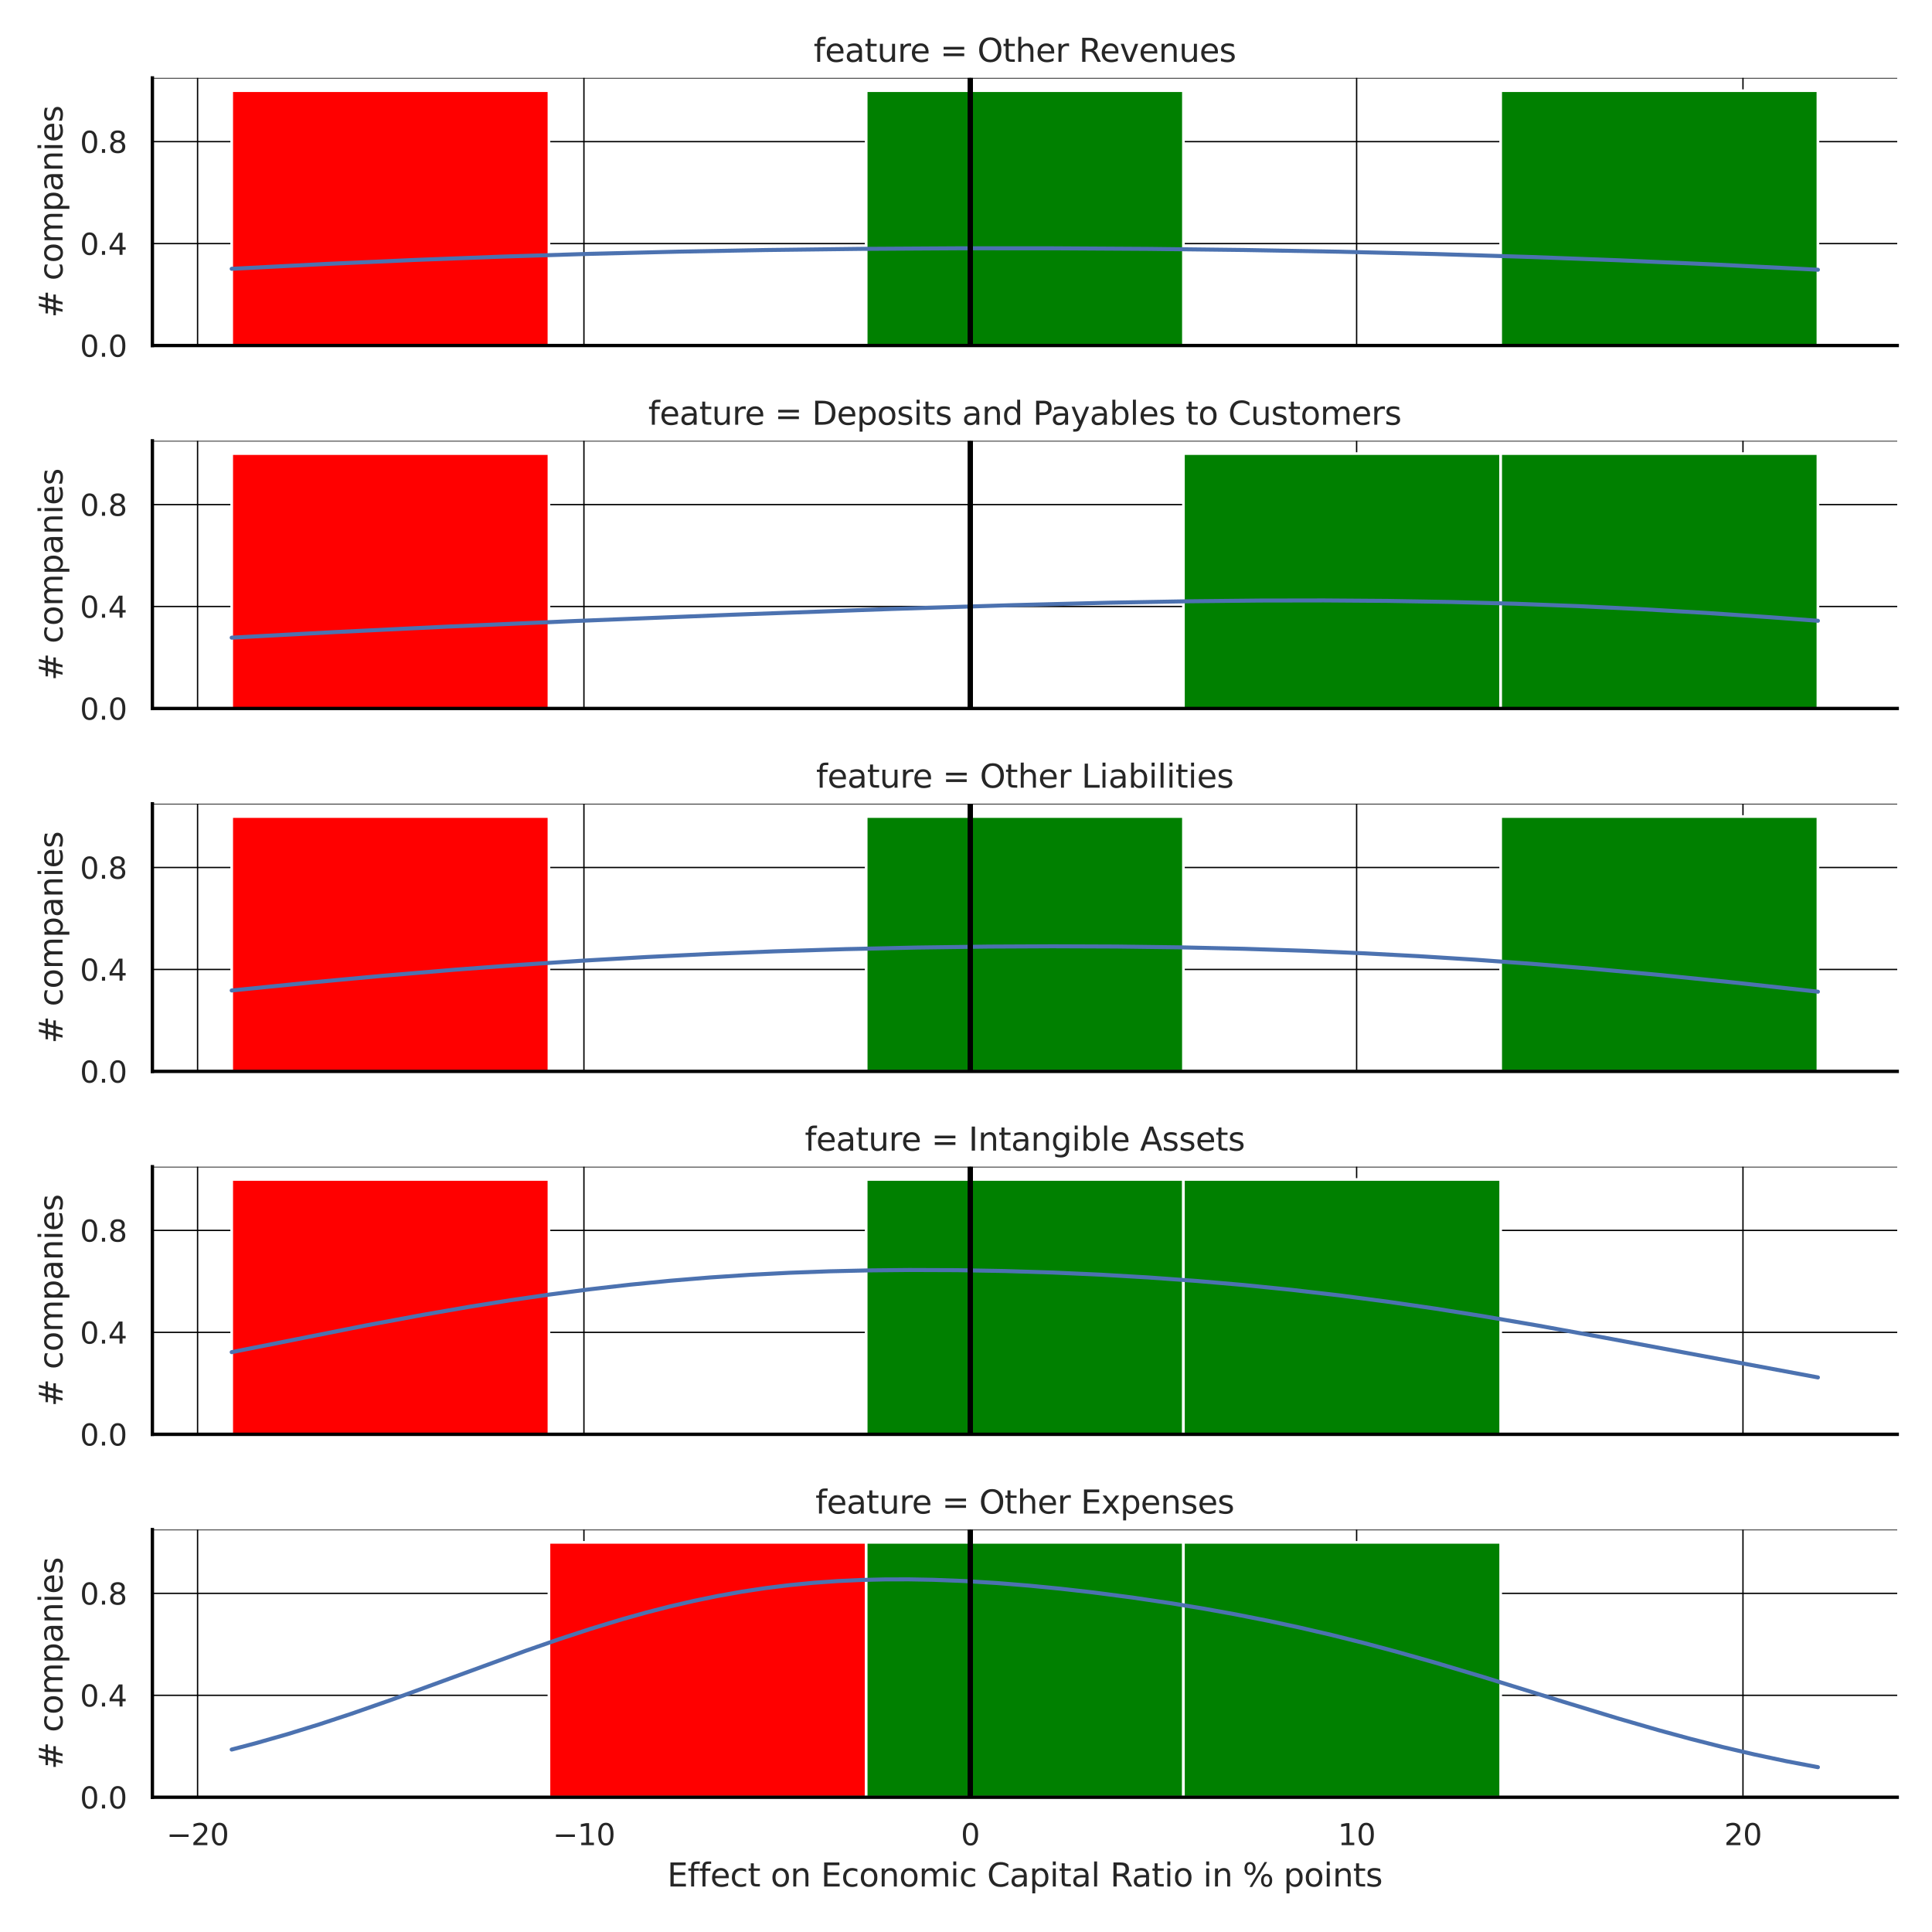 <?xml version="1.0" encoding="utf-8" standalone="no"?>
<!DOCTYPE svg PUBLIC "-//W3C//DTD SVG 1.1//EN"
  "http://www.w3.org/Graphics/SVG/1.1/DTD/svg11.dtd">
<svg xmlns:xlink="http://www.w3.org/1999/xlink" width="720pt" height="720pt" viewBox="0 0 720 720" xmlns="http://www.w3.org/2000/svg" version="1.1">
 <defs>
  <style type="text/css">*{stroke-linejoin: round; stroke-linecap: butt}</style>
 </defs>
 <g id="figure_1">
  <g id="patch_1">
   <path d="M 0 720 
L 720 720 
L 720 0 
L 0 0 
z
" style="fill: #ffffff"/>
  </g>
  <g id="axes_1">
   <g id="patch_2">
    <path d="M 56.79 128.772 
L 707.04 128.772 
L 707.04 29.04 
L 56.79 29.04 
z
" style="fill: #ffffff"/>
   </g>
   <g id="matplotlib.axis_1">
    <g id="xtick_1">
     <g id="line2d_1">
      <path d="M 73.632 128.772 
L 73.632 29.04 
" clip-path="url(#p0d1fb63277)" style="fill: none; stroke: #000000; stroke-width: 0.5; stroke-linecap: round"/>
     </g>
    </g>
    <g id="xtick_2">
     <g id="line2d_2">
      <path d="M 217.612 128.772 
L 217.612 29.04 
" clip-path="url(#p0d1fb63277)" style="fill: none; stroke: #000000; stroke-width: 0.5; stroke-linecap: round"/>
     </g>
    </g>
    <g id="xtick_3">
     <g id="line2d_3">
      <path d="M 361.593 128.772 
L 361.593 29.04 
" clip-path="url(#p0d1fb63277)" style="fill: none; stroke: #000000; stroke-width: 0.5; stroke-linecap: round"/>
     </g>
    </g>
    <g id="xtick_4">
     <g id="line2d_4">
      <path d="M 505.574 128.772 
L 505.574 29.04 
" clip-path="url(#p0d1fb63277)" style="fill: none; stroke: #000000; stroke-width: 0.5; stroke-linecap: round"/>
     </g>
    </g>
    <g id="xtick_5">
     <g id="line2d_5">
      <path d="M 649.555 128.772 
L 649.555 29.04 
" clip-path="url(#p0d1fb63277)" style="fill: none; stroke: #000000; stroke-width: 0.5; stroke-linecap: round"/>
     </g>
    </g>
   </g>
   <g id="matplotlib.axis_2">
    <g id="ytick_1">
     <g id="line2d_6">
      <path d="M 56.79 128.772 
L 707.04 128.772 
" clip-path="url(#p0d1fb63277)" style="fill: none; stroke: #000000; stroke-width: 0.5; stroke-linecap: round"/>
     </g>
     <g id="text_1">
      <!-- 0.0 -->
      <g style="fill: #262626" transform="translate(29.797 132.951) scale(0.11 -0.11)">
       <defs>
        <path id="DejaVuSans-30" d="M 2034 4250 
Q 1547 4250 1301 3770 
Q 1056 3291 1056 2328 
Q 1056 1369 1301 889 
Q 1547 409 2034 409 
Q 2525 409 2770 889 
Q 3016 1369 3016 2328 
Q 3016 3291 2770 3770 
Q 2525 4250 2034 4250 
z
M 2034 4750 
Q 2819 4750 3233 4129 
Q 3647 3509 3647 2328 
Q 3647 1150 3233 529 
Q 2819 -91 2034 -91 
Q 1250 -91 836 529 
Q 422 1150 422 2328 
Q 422 3509 836 4129 
Q 1250 4750 2034 4750 
z
" transform="scale(0.016)"/>
        <path id="DejaVuSans-2e" d="M 684 794 
L 1344 794 
L 1344 0 
L 684 0 
L 684 794 
z
" transform="scale(0.016)"/>
       </defs>
       <use xlink:href="#DejaVuSans-30"/>
       <use xlink:href="#DejaVuSans-2e" transform="translate(63.623 0)"/>
       <use xlink:href="#DejaVuSans-30" transform="translate(95.41 0)"/>
      </g>
     </g>
    </g>
    <g id="ytick_2">
     <g id="line2d_7">
      <path d="M 56.79 90.779 
L 707.04 90.779 
" clip-path="url(#p0d1fb63277)" style="fill: none; stroke: #000000; stroke-width: 0.5; stroke-linecap: round"/>
     </g>
     <g id="text_2">
      <!-- 0.4 -->
      <g style="fill: #262626" transform="translate(29.797 94.958) scale(0.11 -0.11)">
       <defs>
        <path id="DejaVuSans-34" d="M 2419 4116 
L 825 1625 
L 2419 1625 
L 2419 4116 
z
M 2253 4666 
L 3047 4666 
L 3047 1625 
L 3713 1625 
L 3713 1100 
L 3047 1100 
L 3047 0 
L 2419 0 
L 2419 1100 
L 313 1100 
L 313 1709 
L 2253 4666 
z
" transform="scale(0.016)"/>
       </defs>
       <use xlink:href="#DejaVuSans-30"/>
       <use xlink:href="#DejaVuSans-2e" transform="translate(63.623 0)"/>
       <use xlink:href="#DejaVuSans-34" transform="translate(95.41 0)"/>
      </g>
     </g>
    </g>
    <g id="ytick_3">
     <g id="line2d_8">
      <path d="M 56.79 52.786 
L 707.04 52.786 
" clip-path="url(#p0d1fb63277)" style="fill: none; stroke: #000000; stroke-width: 0.5; stroke-linecap: round"/>
     </g>
     <g id="text_3">
      <!-- 0.8 -->
      <g style="fill: #262626" transform="translate(29.797 56.965) scale(0.11 -0.11)">
       <defs>
        <path id="DejaVuSans-38" d="M 2034 2216 
Q 1584 2216 1326 1975 
Q 1069 1734 1069 1313 
Q 1069 891 1326 650 
Q 1584 409 2034 409 
Q 2484 409 2743 651 
Q 3003 894 3003 1313 
Q 3003 1734 2745 1975 
Q 2488 2216 2034 2216 
z
M 1403 2484 
Q 997 2584 770 2862 
Q 544 3141 544 3541 
Q 544 4100 942 4425 
Q 1341 4750 2034 4750 
Q 2731 4750 3128 4425 
Q 3525 4100 3525 3541 
Q 3525 3141 3298 2862 
Q 3072 2584 2669 2484 
Q 3125 2378 3379 2068 
Q 3634 1759 3634 1313 
Q 3634 634 3220 271 
Q 2806 -91 2034 -91 
Q 1263 -91 848 271 
Q 434 634 434 1313 
Q 434 1759 690 2068 
Q 947 2378 1403 2484 
z
M 1172 3481 
Q 1172 3119 1398 2916 
Q 1625 2713 2034 2713 
Q 2441 2713 2670 2916 
Q 2900 3119 2900 3481 
Q 2900 3844 2670 4047 
Q 2441 4250 2034 4250 
Q 1625 4250 1398 4047 
Q 1172 3844 1172 3481 
z
" transform="scale(0.016)"/>
       </defs>
       <use xlink:href="#DejaVuSans-30"/>
       <use xlink:href="#DejaVuSans-2e" transform="translate(63.623 0)"/>
       <use xlink:href="#DejaVuSans-38" transform="translate(95.41 0)"/>
      </g>
     </g>
    </g>
    <g id="ytick_4">
     <g id="line2d_9">
      <path d="M 56.79 29.04 
L 707.04 29.04 
" clip-path="url(#p0d1fb63277)" style="fill: none; stroke: #000000; stroke-width: 0.5; stroke-linecap: round"/>
     </g>
    </g>
    <g id="text_4">
     <!-- # companies -->
     <g style="fill: #262626" transform="translate(23.301 118.428) rotate(-90) scale(0.12 -0.12)">
      <defs>
       <path id="DejaVuSans-23" d="M 3272 2816 
L 2363 2816 
L 2100 1772 
L 3016 1772 
L 3272 2816 
z
M 2803 4594 
L 2478 3297 
L 3391 3297 
L 3719 4594 
L 4219 4594 
L 3897 3297 
L 4872 3297 
L 4872 2816 
L 3775 2816 
L 3519 1772 
L 4513 1772 
L 4513 1294 
L 3397 1294 
L 3072 0 
L 2572 0 
L 2894 1294 
L 1978 1294 
L 1656 0 
L 1153 0 
L 1478 1294 
L 494 1294 
L 494 1772 
L 1594 1772 
L 1856 2816 
L 850 2816 
L 850 3297 
L 1978 3297 
L 2297 4594 
L 2803 4594 
z
" transform="scale(0.016)"/>
       <path id="DejaVuSans-20" transform="scale(0.016)"/>
       <path id="DejaVuSans-63" d="M 3122 3366 
L 3122 2828 
Q 2878 2963 2633 3030 
Q 2388 3097 2138 3097 
Q 1578 3097 1268 2742 
Q 959 2388 959 1747 
Q 959 1106 1268 751 
Q 1578 397 2138 397 
Q 2388 397 2633 464 
Q 2878 531 3122 666 
L 3122 134 
Q 2881 22 2623 -34 
Q 2366 -91 2075 -91 
Q 1284 -91 818 406 
Q 353 903 353 1747 
Q 353 2603 823 3093 
Q 1294 3584 2113 3584 
Q 2378 3584 2631 3529 
Q 2884 3475 3122 3366 
z
" transform="scale(0.016)"/>
       <path id="DejaVuSans-6f" d="M 1959 3097 
Q 1497 3097 1228 2736 
Q 959 2375 959 1747 
Q 959 1119 1226 758 
Q 1494 397 1959 397 
Q 2419 397 2687 759 
Q 2956 1122 2956 1747 
Q 2956 2369 2687 2733 
Q 2419 3097 1959 3097 
z
M 1959 3584 
Q 2709 3584 3137 3096 
Q 3566 2609 3566 1747 
Q 3566 888 3137 398 
Q 2709 -91 1959 -91 
Q 1206 -91 779 398 
Q 353 888 353 1747 
Q 353 2609 779 3096 
Q 1206 3584 1959 3584 
z
" transform="scale(0.016)"/>
       <path id="DejaVuSans-6d" d="M 3328 2828 
Q 3544 3216 3844 3400 
Q 4144 3584 4550 3584 
Q 5097 3584 5394 3201 
Q 5691 2819 5691 2113 
L 5691 0 
L 5113 0 
L 5113 2094 
Q 5113 2597 4934 2840 
Q 4756 3084 4391 3084 
Q 3944 3084 3684 2787 
Q 3425 2491 3425 1978 
L 3425 0 
L 2847 0 
L 2847 2094 
Q 2847 2600 2669 2842 
Q 2491 3084 2119 3084 
Q 1678 3084 1418 2786 
Q 1159 2488 1159 1978 
L 1159 0 
L 581 0 
L 581 3500 
L 1159 3500 
L 1159 2956 
Q 1356 3278 1631 3431 
Q 1906 3584 2284 3584 
Q 2666 3584 2933 3390 
Q 3200 3197 3328 2828 
z
" transform="scale(0.016)"/>
       <path id="DejaVuSans-70" d="M 1159 525 
L 1159 -1331 
L 581 -1331 
L 581 3500 
L 1159 3500 
L 1159 2969 
Q 1341 3281 1617 3432 
Q 1894 3584 2278 3584 
Q 2916 3584 3314 3078 
Q 3713 2572 3713 1747 
Q 3713 922 3314 415 
Q 2916 -91 2278 -91 
Q 1894 -91 1617 61 
Q 1341 213 1159 525 
z
M 3116 1747 
Q 3116 2381 2855 2742 
Q 2594 3103 2138 3103 
Q 1681 3103 1420 2742 
Q 1159 2381 1159 1747 
Q 1159 1113 1420 752 
Q 1681 391 2138 391 
Q 2594 391 2855 752 
Q 3116 1113 3116 1747 
z
" transform="scale(0.016)"/>
       <path id="DejaVuSans-61" d="M 2194 1759 
Q 1497 1759 1228 1600 
Q 959 1441 959 1056 
Q 959 750 1161 570 
Q 1363 391 1709 391 
Q 2188 391 2477 730 
Q 2766 1069 2766 1631 
L 2766 1759 
L 2194 1759 
z
M 3341 1997 
L 3341 0 
L 2766 0 
L 2766 531 
Q 2569 213 2275 61 
Q 1981 -91 1556 -91 
Q 1019 -91 701 211 
Q 384 513 384 1019 
Q 384 1609 779 1909 
Q 1175 2209 1959 2209 
L 2766 2209 
L 2766 2266 
Q 2766 2663 2505 2880 
Q 2244 3097 1772 3097 
Q 1472 3097 1187 3025 
Q 903 2953 641 2809 
L 641 3341 
Q 956 3463 1253 3523 
Q 1550 3584 1831 3584 
Q 2591 3584 2966 3190 
Q 3341 2797 3341 1997 
z
" transform="scale(0.016)"/>
       <path id="DejaVuSans-6e" d="M 3513 2113 
L 3513 0 
L 2938 0 
L 2938 2094 
Q 2938 2591 2744 2837 
Q 2550 3084 2163 3084 
Q 1697 3084 1428 2787 
Q 1159 2491 1159 1978 
L 1159 0 
L 581 0 
L 581 3500 
L 1159 3500 
L 1159 2956 
Q 1366 3272 1645 3428 
Q 1925 3584 2291 3584 
Q 2894 3584 3203 3211 
Q 3513 2838 3513 2113 
z
" transform="scale(0.016)"/>
       <path id="DejaVuSans-69" d="M 603 3500 
L 1178 3500 
L 1178 0 
L 603 0 
L 603 3500 
z
M 603 4863 
L 1178 4863 
L 1178 4134 
L 603 4134 
L 603 4863 
z
" transform="scale(0.016)"/>
       <path id="DejaVuSans-65" d="M 3597 1894 
L 3597 1613 
L 953 1613 
Q 991 1019 1311 708 
Q 1631 397 2203 397 
Q 2534 397 2845 478 
Q 3156 559 3463 722 
L 3463 178 
Q 3153 47 2828 -22 
Q 2503 -91 2169 -91 
Q 1331 -91 842 396 
Q 353 884 353 1716 
Q 353 2575 817 3079 
Q 1281 3584 2069 3584 
Q 2775 3584 3186 3129 
Q 3597 2675 3597 1894 
z
M 3022 2063 
Q 3016 2534 2758 2815 
Q 2500 3097 2075 3097 
Q 1594 3097 1305 2825 
Q 1016 2553 972 2059 
L 3022 2063 
z
" transform="scale(0.016)"/>
       <path id="DejaVuSans-73" d="M 2834 3397 
L 2834 2853 
Q 2591 2978 2328 3040 
Q 2066 3103 1784 3103 
Q 1356 3103 1142 2972 
Q 928 2841 928 2578 
Q 928 2378 1081 2264 
Q 1234 2150 1697 2047 
L 1894 2003 
Q 2506 1872 2764 1633 
Q 3022 1394 3022 966 
Q 3022 478 2636 193 
Q 2250 -91 1575 -91 
Q 1294 -91 989 -36 
Q 684 19 347 128 
L 347 722 
Q 666 556 975 473 
Q 1284 391 1588 391 
Q 1994 391 2212 530 
Q 2431 669 2431 922 
Q 2431 1156 2273 1281 
Q 2116 1406 1581 1522 
L 1381 1569 
Q 847 1681 609 1914 
Q 372 2147 372 2553 
Q 372 3047 722 3315 
Q 1072 3584 1716 3584 
Q 2034 3584 2315 3537 
Q 2597 3491 2834 3397 
z
" transform="scale(0.016)"/>
      </defs>
      <use xlink:href="#DejaVuSans-23"/>
      <use xlink:href="#DejaVuSans-20" transform="translate(83.789 0)"/>
      <use xlink:href="#DejaVuSans-63" transform="translate(115.576 0)"/>
      <use xlink:href="#DejaVuSans-6f" transform="translate(170.557 0)"/>
      <use xlink:href="#DejaVuSans-6d" transform="translate(231.738 0)"/>
      <use xlink:href="#DejaVuSans-70" transform="translate(329.15 0)"/>
      <use xlink:href="#DejaVuSans-61" transform="translate(392.627 0)"/>
      <use xlink:href="#DejaVuSans-6e" transform="translate(453.906 0)"/>
      <use xlink:href="#DejaVuSans-69" transform="translate(517.285 0)"/>
      <use xlink:href="#DejaVuSans-65" transform="translate(545.068 0)"/>
      <use xlink:href="#DejaVuSans-73" transform="translate(606.592 0)"/>
     </g>
    </g>
   </g>
   <g id="patch_3">
    <path d="M 86.347 128.772 
L 204.574 128.772 
L 204.574 33.789 
L 86.347 33.789 
z
" clip-path="url(#p0d1fb63277)" style="fill: #ff0000; stroke: #ffffff; stroke-linejoin: miter"/>
   </g>
   <g id="patch_4">
    <path d="M 204.574 128.772 
L 322.801 128.772 
L 322.801 128.772 
L 204.574 128.772 
z
" clip-path="url(#p0d1fb63277)" style="fill: #ff0000; stroke: #ffffff; stroke-linejoin: miter"/>
   </g>
   <g id="patch_5">
    <path d="M 322.801 128.772 
L 441.029 128.772 
L 441.029 33.789 
L 322.801 33.789 
z
" clip-path="url(#p0d1fb63277)" style="fill: #008000; stroke: #ffffff; stroke-linejoin: miter"/>
   </g>
   <g id="patch_6">
    <path d="M 441.029 128.772 
L 559.256 128.772 
L 559.256 128.772 
L 441.029 128.772 
z
" clip-path="url(#p0d1fb63277)" style="fill: #008000; stroke: #ffffff; stroke-linejoin: miter"/>
   </g>
   <g id="patch_7">
    <path d="M 559.256 128.772 
L 677.483 128.772 
L 677.483 33.789 
L 559.256 33.789 
z
" clip-path="url(#p0d1fb63277)" style="fill: #008000; stroke: #ffffff; stroke-linejoin: miter"/>
   </g>
   <g id="line2d_10">
    <path d="M 86.347 100.178 
L 121.993 98.34 
L 154.669 96.872 
L 187.345 95.624 
L 220.021 94.595 
L 252.697 93.783 
L 285.373 93.178 
L 321.019 92.744 
L 356.665 92.532 
L 392.312 92.534 
L 427.958 92.745 
L 463.605 93.166 
L 499.251 93.805 
L 534.898 94.67 
L 570.544 95.772 
L 603.22 96.995 
L 638.866 98.563 
L 674.513 100.365 
L 677.483 100.526 
L 677.483 100.526 
" clip-path="url(#p0d1fb63277)" style="fill: none; stroke: #4c72b0; stroke-width: 1.5; stroke-linecap: round"/>
   </g>
   <g id="line2d_11">
    <path d="M 361.593 128.772 
L 361.593 29.04 
" clip-path="url(#p0d1fb63277)" style="fill: none; stroke: #000000; stroke-width: 2; stroke-linecap: round"/>
   </g>
   <g id="patch_8">
    <path d="M 56.79 128.772 
L 56.79 29.04 
" style="fill: none; stroke: #000000; stroke-width: 1.25; stroke-linejoin: miter; stroke-linecap: square"/>
   </g>
   <g id="patch_9">
    <path d="M 56.79 128.772 
L 707.04 128.772 
" style="fill: none; stroke: #000000; stroke-width: 1.25; stroke-linejoin: miter; stroke-linecap: square"/>
   </g>
   <g id="text_5">
    <!-- feature = Other Revenues -->
    <g style="fill: #262626" transform="translate(303.215 23.04) scale(0.12 -0.12)">
     <defs>
      <path id="DejaVuSans-66" d="M 2375 4863 
L 2375 4384 
L 1825 4384 
Q 1516 4384 1395 4259 
Q 1275 4134 1275 3809 
L 1275 3500 
L 2222 3500 
L 2222 3053 
L 1275 3053 
L 1275 0 
L 697 0 
L 697 3053 
L 147 3053 
L 147 3500 
L 697 3500 
L 697 3744 
Q 697 4328 969 4595 
Q 1241 4863 1831 4863 
L 2375 4863 
z
" transform="scale(0.016)"/>
      <path id="DejaVuSans-74" d="M 1172 4494 
L 1172 3500 
L 2356 3500 
L 2356 3053 
L 1172 3053 
L 1172 1153 
Q 1172 725 1289 603 
Q 1406 481 1766 481 
L 2356 481 
L 2356 0 
L 1766 0 
Q 1100 0 847 248 
Q 594 497 594 1153 
L 594 3053 
L 172 3053 
L 172 3500 
L 594 3500 
L 594 4494 
L 1172 4494 
z
" transform="scale(0.016)"/>
      <path id="DejaVuSans-75" d="M 544 1381 
L 544 3500 
L 1119 3500 
L 1119 1403 
Q 1119 906 1312 657 
Q 1506 409 1894 409 
Q 2359 409 2629 706 
Q 2900 1003 2900 1516 
L 2900 3500 
L 3475 3500 
L 3475 0 
L 2900 0 
L 2900 538 
Q 2691 219 2414 64 
Q 2138 -91 1772 -91 
Q 1169 -91 856 284 
Q 544 659 544 1381 
z
M 1991 3584 
L 1991 3584 
z
" transform="scale(0.016)"/>
      <path id="DejaVuSans-72" d="M 2631 2963 
Q 2534 3019 2420 3045 
Q 2306 3072 2169 3072 
Q 1681 3072 1420 2755 
Q 1159 2438 1159 1844 
L 1159 0 
L 581 0 
L 581 3500 
L 1159 3500 
L 1159 2956 
Q 1341 3275 1631 3429 
Q 1922 3584 2338 3584 
Q 2397 3584 2469 3576 
Q 2541 3569 2628 3553 
L 2631 2963 
z
" transform="scale(0.016)"/>
      <path id="DejaVuSans-3d" d="M 678 2906 
L 4684 2906 
L 4684 2381 
L 678 2381 
L 678 2906 
z
M 678 1631 
L 4684 1631 
L 4684 1100 
L 678 1100 
L 678 1631 
z
" transform="scale(0.016)"/>
      <path id="DejaVuSans-4f" d="M 2522 4238 
Q 1834 4238 1429 3725 
Q 1025 3213 1025 2328 
Q 1025 1447 1429 934 
Q 1834 422 2522 422 
Q 3209 422 3611 934 
Q 4013 1447 4013 2328 
Q 4013 3213 3611 3725 
Q 3209 4238 2522 4238 
z
M 2522 4750 
Q 3503 4750 4090 4092 
Q 4678 3434 4678 2328 
Q 4678 1225 4090 567 
Q 3503 -91 2522 -91 
Q 1538 -91 948 565 
Q 359 1222 359 2328 
Q 359 3434 948 4092 
Q 1538 4750 2522 4750 
z
" transform="scale(0.016)"/>
      <path id="DejaVuSans-68" d="M 3513 2113 
L 3513 0 
L 2938 0 
L 2938 2094 
Q 2938 2591 2744 2837 
Q 2550 3084 2163 3084 
Q 1697 3084 1428 2787 
Q 1159 2491 1159 1978 
L 1159 0 
L 581 0 
L 581 4863 
L 1159 4863 
L 1159 2956 
Q 1366 3272 1645 3428 
Q 1925 3584 2291 3584 
Q 2894 3584 3203 3211 
Q 3513 2838 3513 2113 
z
" transform="scale(0.016)"/>
      <path id="DejaVuSans-52" d="M 2841 2188 
Q 3044 2119 3236 1894 
Q 3428 1669 3622 1275 
L 4263 0 
L 3584 0 
L 2988 1197 
Q 2756 1666 2539 1819 
Q 2322 1972 1947 1972 
L 1259 1972 
L 1259 0 
L 628 0 
L 628 4666 
L 2053 4666 
Q 2853 4666 3247 4331 
Q 3641 3997 3641 3322 
Q 3641 2881 3436 2590 
Q 3231 2300 2841 2188 
z
M 1259 4147 
L 1259 2491 
L 2053 2491 
Q 2509 2491 2742 2702 
Q 2975 2913 2975 3322 
Q 2975 3731 2742 3939 
Q 2509 4147 2053 4147 
L 1259 4147 
z
" transform="scale(0.016)"/>
      <path id="DejaVuSans-76" d="M 191 3500 
L 800 3500 
L 1894 563 
L 2988 3500 
L 3597 3500 
L 2284 0 
L 1503 0 
L 191 3500 
z
" transform="scale(0.016)"/>
     </defs>
     <use xlink:href="#DejaVuSans-66"/>
     <use xlink:href="#DejaVuSans-65" transform="translate(35.205 0)"/>
     <use xlink:href="#DejaVuSans-61" transform="translate(96.729 0)"/>
     <use xlink:href="#DejaVuSans-74" transform="translate(158.008 0)"/>
     <use xlink:href="#DejaVuSans-75" transform="translate(197.217 0)"/>
     <use xlink:href="#DejaVuSans-72" transform="translate(260.596 0)"/>
     <use xlink:href="#DejaVuSans-65" transform="translate(299.459 0)"/>
     <use xlink:href="#DejaVuSans-20" transform="translate(360.982 0)"/>
     <use xlink:href="#DejaVuSans-3d" transform="translate(392.77 0)"/>
     <use xlink:href="#DejaVuSans-20" transform="translate(476.559 0)"/>
     <use xlink:href="#DejaVuSans-4f" transform="translate(508.346 0)"/>
     <use xlink:href="#DejaVuSans-74" transform="translate(587.057 0)"/>
     <use xlink:href="#DejaVuSans-68" transform="translate(626.266 0)"/>
     <use xlink:href="#DejaVuSans-65" transform="translate(689.645 0)"/>
     <use xlink:href="#DejaVuSans-72" transform="translate(751.168 0)"/>
     <use xlink:href="#DejaVuSans-20" transform="translate(792.281 0)"/>
     <use xlink:href="#DejaVuSans-52" transform="translate(824.068 0)"/>
     <use xlink:href="#DejaVuSans-65" transform="translate(889.051 0)"/>
     <use xlink:href="#DejaVuSans-76" transform="translate(950.574 0)"/>
     <use xlink:href="#DejaVuSans-65" transform="translate(1009.754 0)"/>
     <use xlink:href="#DejaVuSans-6e" transform="translate(1071.277 0)"/>
     <use xlink:href="#DejaVuSans-75" transform="translate(1134.656 0)"/>
     <use xlink:href="#DejaVuSans-65" transform="translate(1198.035 0)"/>
     <use xlink:href="#DejaVuSans-73" transform="translate(1259.559 0)"/>
    </g>
   </g>
  </g>
  <g id="axes_2">
   <g id="patch_10">
    <path d="M 56.79 264.024 
L 707.04 264.024 
L 707.04 164.292 
L 56.79 164.292 
z
" style="fill: #ffffff"/>
   </g>
   <g id="matplotlib.axis_3">
    <g id="xtick_6">
     <g id="line2d_12">
      <path d="M 73.632 264.024 
L 73.632 164.292 
" clip-path="url(#p155ee82289)" style="fill: none; stroke: #000000; stroke-width: 0.5; stroke-linecap: round"/>
     </g>
    </g>
    <g id="xtick_7">
     <g id="line2d_13">
      <path d="M 217.612 264.024 
L 217.612 164.292 
" clip-path="url(#p155ee82289)" style="fill: none; stroke: #000000; stroke-width: 0.5; stroke-linecap: round"/>
     </g>
    </g>
    <g id="xtick_8">
     <g id="line2d_14">
      <path d="M 361.593 264.024 
L 361.593 164.292 
" clip-path="url(#p155ee82289)" style="fill: none; stroke: #000000; stroke-width: 0.5; stroke-linecap: round"/>
     </g>
    </g>
    <g id="xtick_9">
     <g id="line2d_15">
      <path d="M 505.574 264.024 
L 505.574 164.292 
" clip-path="url(#p155ee82289)" style="fill: none; stroke: #000000; stroke-width: 0.5; stroke-linecap: round"/>
     </g>
    </g>
    <g id="xtick_10">
     <g id="line2d_16">
      <path d="M 649.555 264.024 
L 649.555 164.292 
" clip-path="url(#p155ee82289)" style="fill: none; stroke: #000000; stroke-width: 0.5; stroke-linecap: round"/>
     </g>
    </g>
   </g>
   <g id="matplotlib.axis_4">
    <g id="ytick_5">
     <g id="line2d_17">
      <path d="M 56.79 264.024 
L 707.04 264.024 
" clip-path="url(#p155ee82289)" style="fill: none; stroke: #000000; stroke-width: 0.5; stroke-linecap: round"/>
     </g>
     <g id="text_6">
      <!-- 0.0 -->
      <g style="fill: #262626" transform="translate(29.797 268.203) scale(0.11 -0.11)">
       <use xlink:href="#DejaVuSans-30"/>
       <use xlink:href="#DejaVuSans-2e" transform="translate(63.623 0)"/>
       <use xlink:href="#DejaVuSans-30" transform="translate(95.41 0)"/>
      </g>
     </g>
    </g>
    <g id="ytick_6">
     <g id="line2d_18">
      <path d="M 56.79 226.031 
L 707.04 226.031 
" clip-path="url(#p155ee82289)" style="fill: none; stroke: #000000; stroke-width: 0.5; stroke-linecap: round"/>
     </g>
     <g id="text_7">
      <!-- 0.4 -->
      <g style="fill: #262626" transform="translate(29.797 230.21) scale(0.11 -0.11)">
       <use xlink:href="#DejaVuSans-30"/>
       <use xlink:href="#DejaVuSans-2e" transform="translate(63.623 0)"/>
       <use xlink:href="#DejaVuSans-34" transform="translate(95.41 0)"/>
      </g>
     </g>
    </g>
    <g id="ytick_7">
     <g id="line2d_19">
      <path d="M 56.79 188.038 
L 707.04 188.038 
" clip-path="url(#p155ee82289)" style="fill: none; stroke: #000000; stroke-width: 0.5; stroke-linecap: round"/>
     </g>
     <g id="text_8">
      <!-- 0.8 -->
      <g style="fill: #262626" transform="translate(29.797 192.217) scale(0.11 -0.11)">
       <use xlink:href="#DejaVuSans-30"/>
       <use xlink:href="#DejaVuSans-2e" transform="translate(63.623 0)"/>
       <use xlink:href="#DejaVuSans-38" transform="translate(95.41 0)"/>
      </g>
     </g>
    </g>
    <g id="ytick_8">
     <g id="line2d_20">
      <path d="M 56.79 164.292 
L 707.04 164.292 
" clip-path="url(#p155ee82289)" style="fill: none; stroke: #000000; stroke-width: 0.5; stroke-linecap: round"/>
     </g>
    </g>
    <g id="text_9">
     <!-- # companies -->
     <g style="fill: #262626" transform="translate(23.301 253.68) rotate(-90) scale(0.12 -0.12)">
      <use xlink:href="#DejaVuSans-23"/>
      <use xlink:href="#DejaVuSans-20" transform="translate(83.789 0)"/>
      <use xlink:href="#DejaVuSans-63" transform="translate(115.576 0)"/>
      <use xlink:href="#DejaVuSans-6f" transform="translate(170.557 0)"/>
      <use xlink:href="#DejaVuSans-6d" transform="translate(231.738 0)"/>
      <use xlink:href="#DejaVuSans-70" transform="translate(329.15 0)"/>
      <use xlink:href="#DejaVuSans-61" transform="translate(392.627 0)"/>
      <use xlink:href="#DejaVuSans-6e" transform="translate(453.906 0)"/>
      <use xlink:href="#DejaVuSans-69" transform="translate(517.285 0)"/>
      <use xlink:href="#DejaVuSans-65" transform="translate(545.068 0)"/>
      <use xlink:href="#DejaVuSans-73" transform="translate(606.592 0)"/>
     </g>
    </g>
   </g>
   <g id="patch_11">
    <path d="M 86.347 264.024 
L 204.574 264.024 
L 204.574 169.041 
L 86.347 169.041 
z
" clip-path="url(#p155ee82289)" style="fill: #ff0000; stroke: #ffffff; stroke-linejoin: miter"/>
   </g>
   <g id="patch_12">
    <path d="M 204.574 264.024 
L 322.801 264.024 
L 322.801 264.024 
L 204.574 264.024 
z
" clip-path="url(#p155ee82289)" style="fill: #ff0000; stroke: #ffffff; stroke-linejoin: miter"/>
   </g>
   <g id="patch_13">
    <path d="M 322.801 264.024 
L 441.029 264.024 
L 441.029 264.024 
L 322.801 264.024 
z
" clip-path="url(#p155ee82289)" style="fill: #008000; stroke: #ffffff; stroke-linejoin: miter"/>
   </g>
   <g id="patch_14">
    <path d="M 441.029 264.024 
L 559.256 264.024 
L 559.256 169.041 
L 441.029 169.041 
z
" clip-path="url(#p155ee82289)" style="fill: #008000; stroke: #ffffff; stroke-linejoin: miter"/>
   </g>
   <g id="patch_15">
    <path d="M 559.256 264.024 
L 677.483 264.024 
L 677.483 169.041 
L 559.256 169.041 
z
" clip-path="url(#p155ee82289)" style="fill: #008000; stroke: #ffffff; stroke-linejoin: miter"/>
   </g>
   <g id="line2d_21">
    <path d="M 86.347 237.638 
L 124.964 235.553 
L 166.551 233.527 
L 214.08 231.441 
L 273.49 229.073 
L 332.901 226.923 
L 377.459 225.52 
L 413.106 224.616 
L 442.811 224.076 
L 469.546 223.805 
L 493.31 223.764 
L 517.074 223.937 
L 540.839 224.341 
L 564.603 224.99 
L 588.367 225.888 
L 612.131 227.034 
L 635.896 228.416 
L 659.66 230.017 
L 677.483 231.346 
L 677.483 231.346 
" clip-path="url(#p155ee82289)" style="fill: none; stroke: #4c72b0; stroke-width: 1.5; stroke-linecap: round"/>
   </g>
   <g id="line2d_22">
    <path d="M 361.593 264.024 
L 361.593 164.292 
" clip-path="url(#p155ee82289)" style="fill: none; stroke: #000000; stroke-width: 2; stroke-linecap: round"/>
   </g>
   <g id="patch_16">
    <path d="M 56.79 264.024 
L 56.79 164.292 
" style="fill: none; stroke: #000000; stroke-width: 1.25; stroke-linejoin: miter; stroke-linecap: square"/>
   </g>
   <g id="patch_17">
    <path d="M 56.79 264.024 
L 707.04 264.024 
" style="fill: none; stroke: #000000; stroke-width: 1.25; stroke-linejoin: miter; stroke-linecap: square"/>
   </g>
   <g id="text_10">
    <!-- feature = Deposits and Payables to Customers -->
    <g style="fill: #262626" transform="translate(241.597 158.292) scale(0.12 -0.12)">
     <defs>
      <path id="DejaVuSans-44" d="M 1259 4147 
L 1259 519 
L 2022 519 
Q 2988 519 3436 956 
Q 3884 1394 3884 2338 
Q 3884 3275 3436 3711 
Q 2988 4147 2022 4147 
L 1259 4147 
z
M 628 4666 
L 1925 4666 
Q 3281 4666 3915 4102 
Q 4550 3538 4550 2338 
Q 4550 1131 3912 565 
Q 3275 0 1925 0 
L 628 0 
L 628 4666 
z
" transform="scale(0.016)"/>
      <path id="DejaVuSans-64" d="M 2906 2969 
L 2906 4863 
L 3481 4863 
L 3481 0 
L 2906 0 
L 2906 525 
Q 2725 213 2448 61 
Q 2172 -91 1784 -91 
Q 1150 -91 751 415 
Q 353 922 353 1747 
Q 353 2572 751 3078 
Q 1150 3584 1784 3584 
Q 2172 3584 2448 3432 
Q 2725 3281 2906 2969 
z
M 947 1747 
Q 947 1113 1208 752 
Q 1469 391 1925 391 
Q 2381 391 2643 752 
Q 2906 1113 2906 1747 
Q 2906 2381 2643 2742 
Q 2381 3103 1925 3103 
Q 1469 3103 1208 2742 
Q 947 2381 947 1747 
z
" transform="scale(0.016)"/>
      <path id="DejaVuSans-50" d="M 1259 4147 
L 1259 2394 
L 2053 2394 
Q 2494 2394 2734 2622 
Q 2975 2850 2975 3272 
Q 2975 3691 2734 3919 
Q 2494 4147 2053 4147 
L 1259 4147 
z
M 628 4666 
L 2053 4666 
Q 2838 4666 3239 4311 
Q 3641 3956 3641 3272 
Q 3641 2581 3239 2228 
Q 2838 1875 2053 1875 
L 1259 1875 
L 1259 0 
L 628 0 
L 628 4666 
z
" transform="scale(0.016)"/>
      <path id="DejaVuSans-79" d="M 2059 -325 
Q 1816 -950 1584 -1140 
Q 1353 -1331 966 -1331 
L 506 -1331 
L 506 -850 
L 844 -850 
Q 1081 -850 1212 -737 
Q 1344 -625 1503 -206 
L 1606 56 
L 191 3500 
L 800 3500 
L 1894 763 
L 2988 3500 
L 3597 3500 
L 2059 -325 
z
" transform="scale(0.016)"/>
      <path id="DejaVuSans-62" d="M 3116 1747 
Q 3116 2381 2855 2742 
Q 2594 3103 2138 3103 
Q 1681 3103 1420 2742 
Q 1159 2381 1159 1747 
Q 1159 1113 1420 752 
Q 1681 391 2138 391 
Q 2594 391 2855 752 
Q 3116 1113 3116 1747 
z
M 1159 2969 
Q 1341 3281 1617 3432 
Q 1894 3584 2278 3584 
Q 2916 3584 3314 3078 
Q 3713 2572 3713 1747 
Q 3713 922 3314 415 
Q 2916 -91 2278 -91 
Q 1894 -91 1617 61 
Q 1341 213 1159 525 
L 1159 0 
L 581 0 
L 581 4863 
L 1159 4863 
L 1159 2969 
z
" transform="scale(0.016)"/>
      <path id="DejaVuSans-6c" d="M 603 4863 
L 1178 4863 
L 1178 0 
L 603 0 
L 603 4863 
z
" transform="scale(0.016)"/>
      <path id="DejaVuSans-43" d="M 4122 4306 
L 4122 3641 
Q 3803 3938 3442 4084 
Q 3081 4231 2675 4231 
Q 1875 4231 1450 3742 
Q 1025 3253 1025 2328 
Q 1025 1406 1450 917 
Q 1875 428 2675 428 
Q 3081 428 3442 575 
Q 3803 722 4122 1019 
L 4122 359 
Q 3791 134 3420 21 
Q 3050 -91 2638 -91 
Q 1578 -91 968 557 
Q 359 1206 359 2328 
Q 359 3453 968 4101 
Q 1578 4750 2638 4750 
Q 3056 4750 3426 4639 
Q 3797 4528 4122 4306 
z
" transform="scale(0.016)"/>
     </defs>
     <use xlink:href="#DejaVuSans-66"/>
     <use xlink:href="#DejaVuSans-65" transform="translate(35.205 0)"/>
     <use xlink:href="#DejaVuSans-61" transform="translate(96.729 0)"/>
     <use xlink:href="#DejaVuSans-74" transform="translate(158.008 0)"/>
     <use xlink:href="#DejaVuSans-75" transform="translate(197.217 0)"/>
     <use xlink:href="#DejaVuSans-72" transform="translate(260.596 0)"/>
     <use xlink:href="#DejaVuSans-65" transform="translate(299.459 0)"/>
     <use xlink:href="#DejaVuSans-20" transform="translate(360.982 0)"/>
     <use xlink:href="#DejaVuSans-3d" transform="translate(392.77 0)"/>
     <use xlink:href="#DejaVuSans-20" transform="translate(476.559 0)"/>
     <use xlink:href="#DejaVuSans-44" transform="translate(508.346 0)"/>
     <use xlink:href="#DejaVuSans-65" transform="translate(585.348 0)"/>
     <use xlink:href="#DejaVuSans-70" transform="translate(646.871 0)"/>
     <use xlink:href="#DejaVuSans-6f" transform="translate(710.348 0)"/>
     <use xlink:href="#DejaVuSans-73" transform="translate(771.529 0)"/>
     <use xlink:href="#DejaVuSans-69" transform="translate(823.629 0)"/>
     <use xlink:href="#DejaVuSans-74" transform="translate(851.412 0)"/>
     <use xlink:href="#DejaVuSans-73" transform="translate(890.621 0)"/>
     <use xlink:href="#DejaVuSans-20" transform="translate(942.721 0)"/>
     <use xlink:href="#DejaVuSans-61" transform="translate(974.508 0)"/>
     <use xlink:href="#DejaVuSans-6e" transform="translate(1035.787 0)"/>
     <use xlink:href="#DejaVuSans-64" transform="translate(1099.166 0)"/>
     <use xlink:href="#DejaVuSans-20" transform="translate(1162.643 0)"/>
     <use xlink:href="#DejaVuSans-50" transform="translate(1194.43 0)"/>
     <use xlink:href="#DejaVuSans-61" transform="translate(1250.232 0)"/>
     <use xlink:href="#DejaVuSans-79" transform="translate(1311.512 0)"/>
     <use xlink:href="#DejaVuSans-61" transform="translate(1370.691 0)"/>
     <use xlink:href="#DejaVuSans-62" transform="translate(1431.971 0)"/>
     <use xlink:href="#DejaVuSans-6c" transform="translate(1495.447 0)"/>
     <use xlink:href="#DejaVuSans-65" transform="translate(1523.23 0)"/>
     <use xlink:href="#DejaVuSans-73" transform="translate(1584.754 0)"/>
     <use xlink:href="#DejaVuSans-20" transform="translate(1636.854 0)"/>
     <use xlink:href="#DejaVuSans-74" transform="translate(1668.641 0)"/>
     <use xlink:href="#DejaVuSans-6f" transform="translate(1707.85 0)"/>
     <use xlink:href="#DejaVuSans-20" transform="translate(1769.031 0)"/>
     <use xlink:href="#DejaVuSans-43" transform="translate(1800.818 0)"/>
     <use xlink:href="#DejaVuSans-75" transform="translate(1870.643 0)"/>
     <use xlink:href="#DejaVuSans-73" transform="translate(1934.021 0)"/>
     <use xlink:href="#DejaVuSans-74" transform="translate(1986.121 0)"/>
     <use xlink:href="#DejaVuSans-6f" transform="translate(2025.33 0)"/>
     <use xlink:href="#DejaVuSans-6d" transform="translate(2086.512 0)"/>
     <use xlink:href="#DejaVuSans-65" transform="translate(2183.924 0)"/>
     <use xlink:href="#DejaVuSans-72" transform="translate(2245.447 0)"/>
     <use xlink:href="#DejaVuSans-73" transform="translate(2286.561 0)"/>
    </g>
   </g>
  </g>
  <g id="axes_3">
   <g id="patch_18">
    <path d="M 56.79 399.276 
L 707.04 399.276 
L 707.04 299.544 
L 56.79 299.544 
z
" style="fill: #ffffff"/>
   </g>
   <g id="matplotlib.axis_5">
    <g id="xtick_11">
     <g id="line2d_23">
      <path d="M 73.632 399.276 
L 73.632 299.544 
" clip-path="url(#p1f22ce89fc)" style="fill: none; stroke: #000000; stroke-width: 0.5; stroke-linecap: round"/>
     </g>
    </g>
    <g id="xtick_12">
     <g id="line2d_24">
      <path d="M 217.612 399.276 
L 217.612 299.544 
" clip-path="url(#p1f22ce89fc)" style="fill: none; stroke: #000000; stroke-width: 0.5; stroke-linecap: round"/>
     </g>
    </g>
    <g id="xtick_13">
     <g id="line2d_25">
      <path d="M 361.593 399.276 
L 361.593 299.544 
" clip-path="url(#p1f22ce89fc)" style="fill: none; stroke: #000000; stroke-width: 0.5; stroke-linecap: round"/>
     </g>
    </g>
    <g id="xtick_14">
     <g id="line2d_26">
      <path d="M 505.574 399.276 
L 505.574 299.544 
" clip-path="url(#p1f22ce89fc)" style="fill: none; stroke: #000000; stroke-width: 0.5; stroke-linecap: round"/>
     </g>
    </g>
    <g id="xtick_15">
     <g id="line2d_27">
      <path d="M 649.555 399.276 
L 649.555 299.544 
" clip-path="url(#p1f22ce89fc)" style="fill: none; stroke: #000000; stroke-width: 0.5; stroke-linecap: round"/>
     </g>
    </g>
   </g>
   <g id="matplotlib.axis_6">
    <g id="ytick_9">
     <g id="line2d_28">
      <path d="M 56.79 399.276 
L 707.04 399.276 
" clip-path="url(#p1f22ce89fc)" style="fill: none; stroke: #000000; stroke-width: 0.5; stroke-linecap: round"/>
     </g>
     <g id="text_11">
      <!-- 0.0 -->
      <g style="fill: #262626" transform="translate(29.797 403.455) scale(0.11 -0.11)">
       <use xlink:href="#DejaVuSans-30"/>
       <use xlink:href="#DejaVuSans-2e" transform="translate(63.623 0)"/>
       <use xlink:href="#DejaVuSans-30" transform="translate(95.41 0)"/>
      </g>
     </g>
    </g>
    <g id="ytick_10">
     <g id="line2d_29">
      <path d="M 56.79 361.283 
L 707.04 361.283 
" clip-path="url(#p1f22ce89fc)" style="fill: none; stroke: #000000; stroke-width: 0.5; stroke-linecap: round"/>
     </g>
     <g id="text_12">
      <!-- 0.4 -->
      <g style="fill: #262626" transform="translate(29.797 365.462) scale(0.11 -0.11)">
       <use xlink:href="#DejaVuSans-30"/>
       <use xlink:href="#DejaVuSans-2e" transform="translate(63.623 0)"/>
       <use xlink:href="#DejaVuSans-34" transform="translate(95.41 0)"/>
      </g>
     </g>
    </g>
    <g id="ytick_11">
     <g id="line2d_30">
      <path d="M 56.79 323.29 
L 707.04 323.29 
" clip-path="url(#p1f22ce89fc)" style="fill: none; stroke: #000000; stroke-width: 0.5; stroke-linecap: round"/>
     </g>
     <g id="text_13">
      <!-- 0.8 -->
      <g style="fill: #262626" transform="translate(29.797 327.469) scale(0.11 -0.11)">
       <use xlink:href="#DejaVuSans-30"/>
       <use xlink:href="#DejaVuSans-2e" transform="translate(63.623 0)"/>
       <use xlink:href="#DejaVuSans-38" transform="translate(95.41 0)"/>
      </g>
     </g>
    </g>
    <g id="ytick_12">
     <g id="line2d_31">
      <path d="M 56.79 299.544 
L 707.04 299.544 
" clip-path="url(#p1f22ce89fc)" style="fill: none; stroke: #000000; stroke-width: 0.5; stroke-linecap: round"/>
     </g>
    </g>
    <g id="text_14">
     <!-- # companies -->
     <g style="fill: #262626" transform="translate(23.301 388.932) rotate(-90) scale(0.12 -0.12)">
      <use xlink:href="#DejaVuSans-23"/>
      <use xlink:href="#DejaVuSans-20" transform="translate(83.789 0)"/>
      <use xlink:href="#DejaVuSans-63" transform="translate(115.576 0)"/>
      <use xlink:href="#DejaVuSans-6f" transform="translate(170.557 0)"/>
      <use xlink:href="#DejaVuSans-6d" transform="translate(231.738 0)"/>
      <use xlink:href="#DejaVuSans-70" transform="translate(329.15 0)"/>
      <use xlink:href="#DejaVuSans-61" transform="translate(392.627 0)"/>
      <use xlink:href="#DejaVuSans-6e" transform="translate(453.906 0)"/>
      <use xlink:href="#DejaVuSans-69" transform="translate(517.285 0)"/>
      <use xlink:href="#DejaVuSans-65" transform="translate(545.068 0)"/>
      <use xlink:href="#DejaVuSans-73" transform="translate(606.592 0)"/>
     </g>
    </g>
   </g>
   <g id="patch_19">
    <path d="M 86.347 399.276 
L 204.574 399.276 
L 204.574 304.293 
L 86.347 304.293 
z
" clip-path="url(#p1f22ce89fc)" style="fill: #ff0000; stroke: #ffffff; stroke-linejoin: miter"/>
   </g>
   <g id="patch_20">
    <path d="M 204.574 399.276 
L 322.801 399.276 
L 322.801 399.276 
L 204.574 399.276 
z
" clip-path="url(#p1f22ce89fc)" style="fill: #ff0000; stroke: #ffffff; stroke-linejoin: miter"/>
   </g>
   <g id="patch_21">
    <path d="M 322.801 399.276 
L 441.029 399.276 
L 441.029 304.293 
L 322.801 304.293 
z
" clip-path="url(#p1f22ce89fc)" style="fill: #008000; stroke: #ffffff; stroke-linejoin: miter"/>
   </g>
   <g id="patch_22">
    <path d="M 441.029 399.276 
L 559.256 399.276 
L 559.256 399.276 
L 441.029 399.276 
z
" clip-path="url(#p1f22ce89fc)" style="fill: #008000; stroke: #ffffff; stroke-linejoin: miter"/>
   </g>
   <g id="patch_23">
    <path d="M 559.256 399.276 
L 677.483 399.276 
L 677.483 304.293 
L 559.256 304.293 
z
" clip-path="url(#p1f22ce89fc)" style="fill: #008000; stroke: #ffffff; stroke-linejoin: miter"/>
   </g>
   <g id="line2d_32">
    <path d="M 86.347 369.121 
L 116.052 366.122 
L 142.787 363.632 
L 169.522 361.379 
L 193.286 359.594 
L 217.05 358.02 
L 240.815 356.659 
L 264.579 355.505 
L 288.343 354.552 
L 315.078 353.714 
L 341.813 353.116 
L 368.548 352.759 
L 392.312 352.649 
L 416.076 352.741 
L 439.84 353.049 
L 463.605 353.587 
L 487.369 354.368 
L 508.163 355.26 
L 528.956 356.355 
L 549.75 357.654 
L 570.544 359.155 
L 594.308 361.108 
L 618.072 363.296 
L 644.807 366.001 
L 674.513 369.242 
L 677.483 369.576 
L 677.483 369.576 
" clip-path="url(#p1f22ce89fc)" style="fill: none; stroke: #4c72b0; stroke-width: 1.5; stroke-linecap: round"/>
   </g>
   <g id="line2d_33">
    <path d="M 361.593 399.276 
L 361.593 299.544 
" clip-path="url(#p1f22ce89fc)" style="fill: none; stroke: #000000; stroke-width: 2; stroke-linecap: round"/>
   </g>
   <g id="patch_24">
    <path d="M 56.79 399.276 
L 56.79 299.544 
" style="fill: none; stroke: #000000; stroke-width: 1.25; stroke-linejoin: miter; stroke-linecap: square"/>
   </g>
   <g id="patch_25">
    <path d="M 56.79 399.276 
L 707.04 399.276 
" style="fill: none; stroke: #000000; stroke-width: 1.25; stroke-linejoin: miter; stroke-linecap: square"/>
   </g>
   <g id="text_15">
    <!-- feature = Other Liabilities -->
    <g style="fill: #262626" transform="translate(304.138 293.544) scale(0.12 -0.12)">
     <defs>
      <path id="DejaVuSans-4c" d="M 628 4666 
L 1259 4666 
L 1259 531 
L 3531 531 
L 3531 0 
L 628 0 
L 628 4666 
z
" transform="scale(0.016)"/>
     </defs>
     <use xlink:href="#DejaVuSans-66"/>
     <use xlink:href="#DejaVuSans-65" transform="translate(35.205 0)"/>
     <use xlink:href="#DejaVuSans-61" transform="translate(96.729 0)"/>
     <use xlink:href="#DejaVuSans-74" transform="translate(158.008 0)"/>
     <use xlink:href="#DejaVuSans-75" transform="translate(197.217 0)"/>
     <use xlink:href="#DejaVuSans-72" transform="translate(260.596 0)"/>
     <use xlink:href="#DejaVuSans-65" transform="translate(299.459 0)"/>
     <use xlink:href="#DejaVuSans-20" transform="translate(360.982 0)"/>
     <use xlink:href="#DejaVuSans-3d" transform="translate(392.77 0)"/>
     <use xlink:href="#DejaVuSans-20" transform="translate(476.559 0)"/>
     <use xlink:href="#DejaVuSans-4f" transform="translate(508.346 0)"/>
     <use xlink:href="#DejaVuSans-74" transform="translate(587.057 0)"/>
     <use xlink:href="#DejaVuSans-68" transform="translate(626.266 0)"/>
     <use xlink:href="#DejaVuSans-65" transform="translate(689.645 0)"/>
     <use xlink:href="#DejaVuSans-72" transform="translate(751.168 0)"/>
     <use xlink:href="#DejaVuSans-20" transform="translate(792.281 0)"/>
     <use xlink:href="#DejaVuSans-4c" transform="translate(824.068 0)"/>
     <use xlink:href="#DejaVuSans-69" transform="translate(879.781 0)"/>
     <use xlink:href="#DejaVuSans-61" transform="translate(907.564 0)"/>
     <use xlink:href="#DejaVuSans-62" transform="translate(968.844 0)"/>
     <use xlink:href="#DejaVuSans-69" transform="translate(1032.32 0)"/>
     <use xlink:href="#DejaVuSans-6c" transform="translate(1060.104 0)"/>
     <use xlink:href="#DejaVuSans-69" transform="translate(1087.887 0)"/>
     <use xlink:href="#DejaVuSans-74" transform="translate(1115.67 0)"/>
     <use xlink:href="#DejaVuSans-69" transform="translate(1154.879 0)"/>
     <use xlink:href="#DejaVuSans-65" transform="translate(1182.662 0)"/>
     <use xlink:href="#DejaVuSans-73" transform="translate(1244.186 0)"/>
    </g>
   </g>
  </g>
  <g id="axes_4">
   <g id="patch_26">
    <path d="M 56.79 534.528 
L 707.04 534.528 
L 707.04 434.796 
L 56.79 434.796 
z
" style="fill: #ffffff"/>
   </g>
   <g id="matplotlib.axis_7">
    <g id="xtick_16">
     <g id="line2d_34">
      <path d="M 73.632 534.528 
L 73.632 434.796 
" clip-path="url(#p7b25ab443f)" style="fill: none; stroke: #000000; stroke-width: 0.5; stroke-linecap: round"/>
     </g>
    </g>
    <g id="xtick_17">
     <g id="line2d_35">
      <path d="M 217.612 534.528 
L 217.612 434.796 
" clip-path="url(#p7b25ab443f)" style="fill: none; stroke: #000000; stroke-width: 0.5; stroke-linecap: round"/>
     </g>
    </g>
    <g id="xtick_18">
     <g id="line2d_36">
      <path d="M 361.593 534.528 
L 361.593 434.796 
" clip-path="url(#p7b25ab443f)" style="fill: none; stroke: #000000; stroke-width: 0.5; stroke-linecap: round"/>
     </g>
    </g>
    <g id="xtick_19">
     <g id="line2d_37">
      <path d="M 505.574 534.528 
L 505.574 434.796 
" clip-path="url(#p7b25ab443f)" style="fill: none; stroke: #000000; stroke-width: 0.5; stroke-linecap: round"/>
     </g>
    </g>
    <g id="xtick_20">
     <g id="line2d_38">
      <path d="M 649.555 534.528 
L 649.555 434.796 
" clip-path="url(#p7b25ab443f)" style="fill: none; stroke: #000000; stroke-width: 0.5; stroke-linecap: round"/>
     </g>
    </g>
   </g>
   <g id="matplotlib.axis_8">
    <g id="ytick_13">
     <g id="line2d_39">
      <path d="M 56.79 534.528 
L 707.04 534.528 
" clip-path="url(#p7b25ab443f)" style="fill: none; stroke: #000000; stroke-width: 0.5; stroke-linecap: round"/>
     </g>
     <g id="text_16">
      <!-- 0.0 -->
      <g style="fill: #262626" transform="translate(29.797 538.707) scale(0.11 -0.11)">
       <use xlink:href="#DejaVuSans-30"/>
       <use xlink:href="#DejaVuSans-2e" transform="translate(63.623 0)"/>
       <use xlink:href="#DejaVuSans-30" transform="translate(95.41 0)"/>
      </g>
     </g>
    </g>
    <g id="ytick_14">
     <g id="line2d_40">
      <path d="M 56.79 496.535 
L 707.04 496.535 
" clip-path="url(#p7b25ab443f)" style="fill: none; stroke: #000000; stroke-width: 0.5; stroke-linecap: round"/>
     </g>
     <g id="text_17">
      <!-- 0.4 -->
      <g style="fill: #262626" transform="translate(29.797 500.714) scale(0.11 -0.11)">
       <use xlink:href="#DejaVuSans-30"/>
       <use xlink:href="#DejaVuSans-2e" transform="translate(63.623 0)"/>
       <use xlink:href="#DejaVuSans-34" transform="translate(95.41 0)"/>
      </g>
     </g>
    </g>
    <g id="ytick_15">
     <g id="line2d_41">
      <path d="M 56.79 458.542 
L 707.04 458.542 
" clip-path="url(#p7b25ab443f)" style="fill: none; stroke: #000000; stroke-width: 0.5; stroke-linecap: round"/>
     </g>
     <g id="text_18">
      <!-- 0.8 -->
      <g style="fill: #262626" transform="translate(29.797 462.721) scale(0.11 -0.11)">
       <use xlink:href="#DejaVuSans-30"/>
       <use xlink:href="#DejaVuSans-2e" transform="translate(63.623 0)"/>
       <use xlink:href="#DejaVuSans-38" transform="translate(95.41 0)"/>
      </g>
     </g>
    </g>
    <g id="ytick_16">
     <g id="line2d_42">
      <path d="M 56.79 434.796 
L 707.04 434.796 
" clip-path="url(#p7b25ab443f)" style="fill: none; stroke: #000000; stroke-width: 0.5; stroke-linecap: round"/>
     </g>
    </g>
    <g id="text_19">
     <!-- # companies -->
     <g style="fill: #262626" transform="translate(23.301 524.184) rotate(-90) scale(0.12 -0.12)">
      <use xlink:href="#DejaVuSans-23"/>
      <use xlink:href="#DejaVuSans-20" transform="translate(83.789 0)"/>
      <use xlink:href="#DejaVuSans-63" transform="translate(115.576 0)"/>
      <use xlink:href="#DejaVuSans-6f" transform="translate(170.557 0)"/>
      <use xlink:href="#DejaVuSans-6d" transform="translate(231.738 0)"/>
      <use xlink:href="#DejaVuSans-70" transform="translate(329.15 0)"/>
      <use xlink:href="#DejaVuSans-61" transform="translate(392.627 0)"/>
      <use xlink:href="#DejaVuSans-6e" transform="translate(453.906 0)"/>
      <use xlink:href="#DejaVuSans-69" transform="translate(517.285 0)"/>
      <use xlink:href="#DejaVuSans-65" transform="translate(545.068 0)"/>
      <use xlink:href="#DejaVuSans-73" transform="translate(606.592 0)"/>
     </g>
    </g>
   </g>
   <g id="patch_27">
    <path d="M 86.347 534.528 
L 204.574 534.528 
L 204.574 439.545 
L 86.347 439.545 
z
" clip-path="url(#p7b25ab443f)" style="fill: #ff0000; stroke: #ffffff; stroke-linejoin: miter"/>
   </g>
   <g id="patch_28">
    <path d="M 204.574 534.528 
L 322.801 534.528 
L 322.801 534.528 
L 204.574 534.528 
z
" clip-path="url(#p7b25ab443f)" style="fill: #ff0000; stroke: #ffffff; stroke-linejoin: miter"/>
   </g>
   <g id="patch_29">
    <path d="M 322.801 534.528 
L 441.029 534.528 
L 441.029 439.545 
L 322.801 439.545 
z
" clip-path="url(#p7b25ab443f)" style="fill: #008000; stroke: #ffffff; stroke-linejoin: miter"/>
   </g>
   <g id="patch_30">
    <path d="M 441.029 534.528 
L 559.256 534.528 
L 559.256 439.545 
L 441.029 439.545 
z
" clip-path="url(#p7b25ab443f)" style="fill: #008000; stroke: #ffffff; stroke-linejoin: miter"/>
   </g>
   <g id="patch_31">
    <path d="M 559.256 534.528 
L 677.483 534.528 
L 677.483 534.528 
L 559.256 534.528 
z
" clip-path="url(#p7b25ab443f)" style="fill: #008000; stroke: #ffffff; stroke-linejoin: miter"/>
   </g>
   <g id="line2d_43">
    <path d="M 86.347 503.901 
L 136.846 493.863 
L 157.64 489.995 
L 175.463 486.913 
L 190.316 484.548 
L 205.168 482.39 
L 220.021 480.457 
L 234.874 478.757 
L 249.726 477.296 
L 264.579 476.074 
L 279.432 475.085 
L 294.284 474.322 
L 309.137 473.776 
L 323.99 473.434 
L 338.842 473.287 
L 356.665 473.353 
L 374.489 473.671 
L 392.312 474.232 
L 410.135 475.031 
L 427.958 476.07 
L 445.781 477.355 
L 463.605 478.894 
L 481.428 480.694 
L 499.251 482.76 
L 517.074 485.092 
L 534.898 487.681 
L 552.721 490.507 
L 573.514 494.064 
L 597.279 498.39 
L 677.483 513.323 
L 677.483 513.323 
" clip-path="url(#p7b25ab443f)" style="fill: none; stroke: #4c72b0; stroke-width: 1.5; stroke-linecap: round"/>
   </g>
   <g id="line2d_44">
    <path d="M 361.593 534.528 
L 361.593 434.796 
" clip-path="url(#p7b25ab443f)" style="fill: none; stroke: #000000; stroke-width: 2; stroke-linecap: round"/>
   </g>
   <g id="patch_32">
    <path d="M 56.79 534.528 
L 56.79 434.796 
" style="fill: none; stroke: #000000; stroke-width: 1.25; stroke-linejoin: miter; stroke-linecap: square"/>
   </g>
   <g id="patch_33">
    <path d="M 56.79 534.528 
L 707.04 534.528 
" style="fill: none; stroke: #000000; stroke-width: 1.25; stroke-linejoin: miter; stroke-linecap: square"/>
   </g>
   <g id="text_20">
    <!-- feature = Intangible Assets -->
    <g style="fill: #262626" transform="translate(299.934 428.796) scale(0.12 -0.12)">
     <defs>
      <path id="DejaVuSans-49" d="M 628 4666 
L 1259 4666 
L 1259 0 
L 628 0 
L 628 4666 
z
" transform="scale(0.016)"/>
      <path id="DejaVuSans-67" d="M 2906 1791 
Q 2906 2416 2648 2759 
Q 2391 3103 1925 3103 
Q 1463 3103 1205 2759 
Q 947 2416 947 1791 
Q 947 1169 1205 825 
Q 1463 481 1925 481 
Q 2391 481 2648 825 
Q 2906 1169 2906 1791 
z
M 3481 434 
Q 3481 -459 3084 -895 
Q 2688 -1331 1869 -1331 
Q 1566 -1331 1297 -1286 
Q 1028 -1241 775 -1147 
L 775 -588 
Q 1028 -725 1275 -790 
Q 1522 -856 1778 -856 
Q 2344 -856 2625 -561 
Q 2906 -266 2906 331 
L 2906 616 
Q 2728 306 2450 153 
Q 2172 0 1784 0 
Q 1141 0 747 490 
Q 353 981 353 1791 
Q 353 2603 747 3093 
Q 1141 3584 1784 3584 
Q 2172 3584 2450 3431 
Q 2728 3278 2906 2969 
L 2906 3500 
L 3481 3500 
L 3481 434 
z
" transform="scale(0.016)"/>
      <path id="DejaVuSans-41" d="M 2188 4044 
L 1331 1722 
L 3047 1722 
L 2188 4044 
z
M 1831 4666 
L 2547 4666 
L 4325 0 
L 3669 0 
L 3244 1197 
L 1141 1197 
L 716 0 
L 50 0 
L 1831 4666 
z
" transform="scale(0.016)"/>
     </defs>
     <use xlink:href="#DejaVuSans-66"/>
     <use xlink:href="#DejaVuSans-65" transform="translate(35.205 0)"/>
     <use xlink:href="#DejaVuSans-61" transform="translate(96.729 0)"/>
     <use xlink:href="#DejaVuSans-74" transform="translate(158.008 0)"/>
     <use xlink:href="#DejaVuSans-75" transform="translate(197.217 0)"/>
     <use xlink:href="#DejaVuSans-72" transform="translate(260.596 0)"/>
     <use xlink:href="#DejaVuSans-65" transform="translate(299.459 0)"/>
     <use xlink:href="#DejaVuSans-20" transform="translate(360.982 0)"/>
     <use xlink:href="#DejaVuSans-3d" transform="translate(392.77 0)"/>
     <use xlink:href="#DejaVuSans-20" transform="translate(476.559 0)"/>
     <use xlink:href="#DejaVuSans-49" transform="translate(508.346 0)"/>
     <use xlink:href="#DejaVuSans-6e" transform="translate(537.838 0)"/>
     <use xlink:href="#DejaVuSans-74" transform="translate(601.217 0)"/>
     <use xlink:href="#DejaVuSans-61" transform="translate(640.426 0)"/>
     <use xlink:href="#DejaVuSans-6e" transform="translate(701.705 0)"/>
     <use xlink:href="#DejaVuSans-67" transform="translate(765.084 0)"/>
     <use xlink:href="#DejaVuSans-69" transform="translate(828.561 0)"/>
     <use xlink:href="#DejaVuSans-62" transform="translate(856.344 0)"/>
     <use xlink:href="#DejaVuSans-6c" transform="translate(919.82 0)"/>
     <use xlink:href="#DejaVuSans-65" transform="translate(947.604 0)"/>
     <use xlink:href="#DejaVuSans-20" transform="translate(1009.127 0)"/>
     <use xlink:href="#DejaVuSans-41" transform="translate(1040.914 0)"/>
     <use xlink:href="#DejaVuSans-73" transform="translate(1109.322 0)"/>
     <use xlink:href="#DejaVuSans-73" transform="translate(1161.422 0)"/>
     <use xlink:href="#DejaVuSans-65" transform="translate(1213.521 0)"/>
     <use xlink:href="#DejaVuSans-74" transform="translate(1275.045 0)"/>
     <use xlink:href="#DejaVuSans-73" transform="translate(1314.254 0)"/>
    </g>
   </g>
  </g>
  <g id="axes_5">
   <g id="patch_34">
    <path d="M 56.79 669.78 
L 707.04 669.78 
L 707.04 570.048 
L 56.79 570.048 
z
" style="fill: #ffffff"/>
   </g>
   <g id="matplotlib.axis_9">
    <g id="xtick_21">
     <g id="line2d_45">
      <path d="M 73.632 669.78 
L 73.632 570.048 
" clip-path="url(#p34fa4384c4)" style="fill: none; stroke: #000000; stroke-width: 0.5; stroke-linecap: round"/>
     </g>
     <g id="text_21">
      <!-- −20 -->
      <g style="fill: #262626" transform="translate(62.024 687.638) scale(0.11 -0.11)">
       <defs>
        <path id="DejaVuSans-2212" d="M 678 2272 
L 4684 2272 
L 4684 1741 
L 678 1741 
L 678 2272 
z
" transform="scale(0.016)"/>
        <path id="DejaVuSans-32" d="M 1228 531 
L 3431 531 
L 3431 0 
L 469 0 
L 469 531 
Q 828 903 1448 1529 
Q 2069 2156 2228 2338 
Q 2531 2678 2651 2914 
Q 2772 3150 2772 3378 
Q 2772 3750 2511 3984 
Q 2250 4219 1831 4219 
Q 1534 4219 1204 4116 
Q 875 4013 500 3803 
L 500 4441 
Q 881 4594 1212 4672 
Q 1544 4750 1819 4750 
Q 2544 4750 2975 4387 
Q 3406 4025 3406 3419 
Q 3406 3131 3298 2873 
Q 3191 2616 2906 2266 
Q 2828 2175 2409 1742 
Q 1991 1309 1228 531 
z
" transform="scale(0.016)"/>
       </defs>
       <use xlink:href="#DejaVuSans-2212"/>
       <use xlink:href="#DejaVuSans-32" transform="translate(83.789 0)"/>
       <use xlink:href="#DejaVuSans-30" transform="translate(147.412 0)"/>
      </g>
     </g>
    </g>
    <g id="xtick_22">
     <g id="line2d_46">
      <path d="M 217.612 669.78 
L 217.612 570.048 
" clip-path="url(#p34fa4384c4)" style="fill: none; stroke: #000000; stroke-width: 0.5; stroke-linecap: round"/>
     </g>
     <g id="text_22">
      <!-- −10 -->
      <g style="fill: #262626" transform="translate(206.005 687.638) scale(0.11 -0.11)">
       <defs>
        <path id="DejaVuSans-31" d="M 794 531 
L 1825 531 
L 1825 4091 
L 703 3866 
L 703 4441 
L 1819 4666 
L 2450 4666 
L 2450 531 
L 3481 531 
L 3481 0 
L 794 0 
L 794 531 
z
" transform="scale(0.016)"/>
       </defs>
       <use xlink:href="#DejaVuSans-2212"/>
       <use xlink:href="#DejaVuSans-31" transform="translate(83.789 0)"/>
       <use xlink:href="#DejaVuSans-30" transform="translate(147.412 0)"/>
      </g>
     </g>
    </g>
    <g id="xtick_23">
     <g id="line2d_47">
      <path d="M 361.593 669.78 
L 361.593 570.048 
" clip-path="url(#p34fa4384c4)" style="fill: none; stroke: #000000; stroke-width: 0.5; stroke-linecap: round"/>
     </g>
     <g id="text_23">
      <!-- 0 -->
      <g style="fill: #262626" transform="translate(358.094 687.638) scale(0.11 -0.11)">
       <use xlink:href="#DejaVuSans-30"/>
      </g>
     </g>
    </g>
    <g id="xtick_24">
     <g id="line2d_48">
      <path d="M 505.574 669.78 
L 505.574 570.048 
" clip-path="url(#p34fa4384c4)" style="fill: none; stroke: #000000; stroke-width: 0.5; stroke-linecap: round"/>
     </g>
     <g id="text_24">
      <!-- 10 -->
      <g style="fill: #262626" transform="translate(498.576 687.638) scale(0.11 -0.11)">
       <use xlink:href="#DejaVuSans-31"/>
       <use xlink:href="#DejaVuSans-30" transform="translate(63.623 0)"/>
      </g>
     </g>
    </g>
    <g id="xtick_25">
     <g id="line2d_49">
      <path d="M 649.555 669.78 
L 649.555 570.048 
" clip-path="url(#p34fa4384c4)" style="fill: none; stroke: #000000; stroke-width: 0.5; stroke-linecap: round"/>
     </g>
     <g id="text_25">
      <!-- 20 -->
      <g style="fill: #262626" transform="translate(642.557 687.638) scale(0.11 -0.11)">
       <use xlink:href="#DejaVuSans-32"/>
       <use xlink:href="#DejaVuSans-30" transform="translate(63.623 0)"/>
      </g>
     </g>
    </g>
    <g id="text_26">
     <!-- Effect on Economic Capital Ratio in % points -->
     <g style="fill: #262626" transform="translate(248.651 703.044) scale(0.12 -0.12)">
      <defs>
       <path id="DejaVuSans-45" d="M 628 4666 
L 3578 4666 
L 3578 4134 
L 1259 4134 
L 1259 2753 
L 3481 2753 
L 3481 2222 
L 1259 2222 
L 1259 531 
L 3634 531 
L 3634 0 
L 628 0 
L 628 4666 
z
" transform="scale(0.016)"/>
       <path id="DejaVuSans-25" d="M 4653 2053 
Q 4381 2053 4226 1822 
Q 4072 1591 4072 1178 
Q 4072 772 4226 539 
Q 4381 306 4653 306 
Q 4919 306 5073 539 
Q 5228 772 5228 1178 
Q 5228 1588 5073 1820 
Q 4919 2053 4653 2053 
z
M 4653 2450 
Q 5147 2450 5437 2106 
Q 5728 1763 5728 1178 
Q 5728 594 5436 251 
Q 5144 -91 4653 -91 
Q 4153 -91 3862 251 
Q 3572 594 3572 1178 
Q 3572 1766 3864 2108 
Q 4156 2450 4653 2450 
z
M 1428 4353 
Q 1159 4353 1004 4120 
Q 850 3888 850 3481 
Q 850 3069 1003 2837 
Q 1156 2606 1428 2606 
Q 1700 2606 1854 2837 
Q 2009 3069 2009 3481 
Q 2009 3884 1853 4118 
Q 1697 4353 1428 4353 
z
M 4250 4750 
L 4750 4750 
L 1831 -91 
L 1331 -91 
L 4250 4750 
z
M 1428 4750 
Q 1922 4750 2215 4408 
Q 2509 4066 2509 3481 
Q 2509 2891 2217 2550 
Q 1925 2209 1428 2209 
Q 931 2209 642 2551 
Q 353 2894 353 3481 
Q 353 4063 643 4406 
Q 934 4750 1428 4750 
z
" transform="scale(0.016)"/>
      </defs>
      <use xlink:href="#DejaVuSans-45"/>
      <use xlink:href="#DejaVuSans-66" transform="translate(63.184 0)"/>
      <use xlink:href="#DejaVuSans-66" transform="translate(98.389 0)"/>
      <use xlink:href="#DejaVuSans-65" transform="translate(133.594 0)"/>
      <use xlink:href="#DejaVuSans-63" transform="translate(195.117 0)"/>
      <use xlink:href="#DejaVuSans-74" transform="translate(250.098 0)"/>
      <use xlink:href="#DejaVuSans-20" transform="translate(289.307 0)"/>
      <use xlink:href="#DejaVuSans-6f" transform="translate(321.094 0)"/>
      <use xlink:href="#DejaVuSans-6e" transform="translate(382.275 0)"/>
      <use xlink:href="#DejaVuSans-20" transform="translate(445.654 0)"/>
      <use xlink:href="#DejaVuSans-45" transform="translate(477.441 0)"/>
      <use xlink:href="#DejaVuSans-63" transform="translate(540.625 0)"/>
      <use xlink:href="#DejaVuSans-6f" transform="translate(595.605 0)"/>
      <use xlink:href="#DejaVuSans-6e" transform="translate(656.787 0)"/>
      <use xlink:href="#DejaVuSans-6f" transform="translate(720.166 0)"/>
      <use xlink:href="#DejaVuSans-6d" transform="translate(781.348 0)"/>
      <use xlink:href="#DejaVuSans-69" transform="translate(878.76 0)"/>
      <use xlink:href="#DejaVuSans-63" transform="translate(906.543 0)"/>
      <use xlink:href="#DejaVuSans-20" transform="translate(961.523 0)"/>
      <use xlink:href="#DejaVuSans-43" transform="translate(993.311 0)"/>
      <use xlink:href="#DejaVuSans-61" transform="translate(1063.135 0)"/>
      <use xlink:href="#DejaVuSans-70" transform="translate(1124.414 0)"/>
      <use xlink:href="#DejaVuSans-69" transform="translate(1187.891 0)"/>
      <use xlink:href="#DejaVuSans-74" transform="translate(1215.674 0)"/>
      <use xlink:href="#DejaVuSans-61" transform="translate(1254.883 0)"/>
      <use xlink:href="#DejaVuSans-6c" transform="translate(1316.162 0)"/>
      <use xlink:href="#DejaVuSans-20" transform="translate(1343.945 0)"/>
      <use xlink:href="#DejaVuSans-52" transform="translate(1375.732 0)"/>
      <use xlink:href="#DejaVuSans-61" transform="translate(1442.965 0)"/>
      <use xlink:href="#DejaVuSans-74" transform="translate(1504.244 0)"/>
      <use xlink:href="#DejaVuSans-69" transform="translate(1543.453 0)"/>
      <use xlink:href="#DejaVuSans-6f" transform="translate(1571.236 0)"/>
      <use xlink:href="#DejaVuSans-20" transform="translate(1632.418 0)"/>
      <use xlink:href="#DejaVuSans-69" transform="translate(1664.205 0)"/>
      <use xlink:href="#DejaVuSans-6e" transform="translate(1691.988 0)"/>
      <use xlink:href="#DejaVuSans-20" transform="translate(1755.367 0)"/>
      <use xlink:href="#DejaVuSans-25" transform="translate(1787.154 0)"/>
      <use xlink:href="#DejaVuSans-20" transform="translate(1882.174 0)"/>
      <use xlink:href="#DejaVuSans-70" transform="translate(1913.961 0)"/>
      <use xlink:href="#DejaVuSans-6f" transform="translate(1977.438 0)"/>
      <use xlink:href="#DejaVuSans-69" transform="translate(2038.619 0)"/>
      <use xlink:href="#DejaVuSans-6e" transform="translate(2066.402 0)"/>
      <use xlink:href="#DejaVuSans-74" transform="translate(2129.781 0)"/>
      <use xlink:href="#DejaVuSans-73" transform="translate(2168.99 0)"/>
     </g>
    </g>
   </g>
   <g id="matplotlib.axis_10">
    <g id="ytick_17">
     <g id="line2d_50">
      <path d="M 56.79 669.78 
L 707.04 669.78 
" clip-path="url(#p34fa4384c4)" style="fill: none; stroke: #000000; stroke-width: 0.5; stroke-linecap: round"/>
     </g>
     <g id="text_27">
      <!-- 0.0 -->
      <g style="fill: #262626" transform="translate(29.797 673.959) scale(0.11 -0.11)">
       <use xlink:href="#DejaVuSans-30"/>
       <use xlink:href="#DejaVuSans-2e" transform="translate(63.623 0)"/>
       <use xlink:href="#DejaVuSans-30" transform="translate(95.41 0)"/>
      </g>
     </g>
    </g>
    <g id="ytick_18">
     <g id="line2d_51">
      <path d="M 56.79 631.787 
L 707.04 631.787 
" clip-path="url(#p34fa4384c4)" style="fill: none; stroke: #000000; stroke-width: 0.5; stroke-linecap: round"/>
     </g>
     <g id="text_28">
      <!-- 0.4 -->
      <g style="fill: #262626" transform="translate(29.797 635.966) scale(0.11 -0.11)">
       <use xlink:href="#DejaVuSans-30"/>
       <use xlink:href="#DejaVuSans-2e" transform="translate(63.623 0)"/>
       <use xlink:href="#DejaVuSans-34" transform="translate(95.41 0)"/>
      </g>
     </g>
    </g>
    <g id="ytick_19">
     <g id="line2d_52">
      <path d="M 56.79 593.794 
L 707.04 593.794 
" clip-path="url(#p34fa4384c4)" style="fill: none; stroke: #000000; stroke-width: 0.5; stroke-linecap: round"/>
     </g>
     <g id="text_29">
      <!-- 0.8 -->
      <g style="fill: #262626" transform="translate(29.797 597.973) scale(0.11 -0.11)">
       <use xlink:href="#DejaVuSans-30"/>
       <use xlink:href="#DejaVuSans-2e" transform="translate(63.623 0)"/>
       <use xlink:href="#DejaVuSans-38" transform="translate(95.41 0)"/>
      </g>
     </g>
    </g>
    <g id="ytick_20">
     <g id="line2d_53">
      <path d="M 56.79 570.048 
L 707.04 570.048 
" clip-path="url(#p34fa4384c4)" style="fill: none; stroke: #000000; stroke-width: 0.5; stroke-linecap: round"/>
     </g>
    </g>
    <g id="text_30">
     <!-- # companies -->
     <g style="fill: #262626" transform="translate(23.301 659.436) rotate(-90) scale(0.12 -0.12)">
      <use xlink:href="#DejaVuSans-23"/>
      <use xlink:href="#DejaVuSans-20" transform="translate(83.789 0)"/>
      <use xlink:href="#DejaVuSans-63" transform="translate(115.576 0)"/>
      <use xlink:href="#DejaVuSans-6f" transform="translate(170.557 0)"/>
      <use xlink:href="#DejaVuSans-6d" transform="translate(231.738 0)"/>
      <use xlink:href="#DejaVuSans-70" transform="translate(329.15 0)"/>
      <use xlink:href="#DejaVuSans-61" transform="translate(392.627 0)"/>
      <use xlink:href="#DejaVuSans-6e" transform="translate(453.906 0)"/>
      <use xlink:href="#DejaVuSans-69" transform="translate(517.285 0)"/>
      <use xlink:href="#DejaVuSans-65" transform="translate(545.068 0)"/>
      <use xlink:href="#DejaVuSans-73" transform="translate(606.592 0)"/>
     </g>
    </g>
   </g>
   <g id="patch_35">
    <path d="M 86.347 669.78 
L 204.574 669.78 
L 204.574 669.78 
L 86.347 669.78 
z
" clip-path="url(#p34fa4384c4)" style="fill: #ff0000; stroke: #ffffff; stroke-linejoin: miter"/>
   </g>
   <g id="patch_36">
    <path d="M 204.574 669.78 
L 322.801 669.78 
L 322.801 574.797 
L 204.574 574.797 
z
" clip-path="url(#p34fa4384c4)" style="fill: #ff0000; stroke: #ffffff; stroke-linejoin: miter"/>
   </g>
   <g id="patch_37">
    <path d="M 322.801 669.78 
L 441.029 669.78 
L 441.029 574.797 
L 322.801 574.797 
z
" clip-path="url(#p34fa4384c4)" style="fill: #008000; stroke: #ffffff; stroke-linejoin: miter"/>
   </g>
   <g id="patch_38">
    <path d="M 441.029 669.78 
L 559.256 669.78 
L 559.256 574.797 
L 441.029 574.797 
z
" clip-path="url(#p34fa4384c4)" style="fill: #008000; stroke: #ffffff; stroke-linejoin: miter"/>
   </g>
   <g id="patch_39">
    <path d="M 559.256 669.78 
L 677.483 669.78 
L 677.483 669.78 
L 559.256 669.78 
z
" clip-path="url(#p34fa4384c4)" style="fill: #008000; stroke: #ffffff; stroke-linejoin: miter"/>
   </g>
   <g id="line2d_54">
    <path d="M 86.347 652.003 
L 95.258 649.66 
L 107.141 646.272 
L 119.023 642.602 
L 130.905 638.683 
L 145.758 633.504 
L 163.581 627.02 
L 196.257 615.08 
L 208.139 610.954 
L 220.021 607.053 
L 231.903 603.436 
L 240.815 600.942 
L 249.726 598.657 
L 258.638 596.594 
L 267.549 594.764 
L 276.461 593.175 
L 285.373 591.829 
L 294.284 590.725 
L 303.196 589.858 
L 312.107 589.222 
L 321.019 588.805 
L 329.931 588.596 
L 338.842 588.581 
L 347.754 588.745 
L 359.636 589.217 
L 371.518 589.948 
L 383.4 590.908 
L 395.282 592.072 
L 407.165 593.421 
L 422.017 595.353 
L 436.87 597.555 
L 448.752 599.515 
L 460.634 601.662 
L 472.516 604.004 
L 484.398 606.551 
L 496.281 609.307 
L 508.163 612.269 
L 520.045 615.428 
L 534.898 619.625 
L 552.721 624.948 
L 582.426 634.147 
L 603.22 640.479 
L 618.072 644.776 
L 629.955 648.013 
L 641.837 651.034 
L 653.719 653.811 
L 665.601 656.328 
L 677.483 658.575 
L 677.483 658.575 
" clip-path="url(#p34fa4384c4)" style="fill: none; stroke: #4c72b0; stroke-width: 1.5; stroke-linecap: round"/>
   </g>
   <g id="line2d_55">
    <path d="M 361.593 669.78 
L 361.593 570.048 
" clip-path="url(#p34fa4384c4)" style="fill: none; stroke: #000000; stroke-width: 2; stroke-linecap: round"/>
   </g>
   <g id="patch_40">
    <path d="M 56.79 669.78 
L 56.79 570.048 
" style="fill: none; stroke: #000000; stroke-width: 1.25; stroke-linejoin: miter; stroke-linecap: square"/>
   </g>
   <g id="patch_41">
    <path d="M 56.79 669.78 
L 707.04 669.78 
" style="fill: none; stroke: #000000; stroke-width: 1.25; stroke-linejoin: miter; stroke-linecap: square"/>
   </g>
   <g id="text_31">
    <!-- feature = Other Expenses -->
    <g style="fill: #262626" transform="translate(303.882 564.048) scale(0.12 -0.12)">
     <defs>
      <path id="DejaVuSans-78" d="M 3513 3500 
L 2247 1797 
L 3578 0 
L 2900 0 
L 1881 1375 
L 863 0 
L 184 0 
L 1544 1831 
L 300 3500 
L 978 3500 
L 1906 2253 
L 2834 3500 
L 3513 3500 
z
" transform="scale(0.016)"/>
     </defs>
     <use xlink:href="#DejaVuSans-66"/>
     <use xlink:href="#DejaVuSans-65" transform="translate(35.205 0)"/>
     <use xlink:href="#DejaVuSans-61" transform="translate(96.729 0)"/>
     <use xlink:href="#DejaVuSans-74" transform="translate(158.008 0)"/>
     <use xlink:href="#DejaVuSans-75" transform="translate(197.217 0)"/>
     <use xlink:href="#DejaVuSans-72" transform="translate(260.596 0)"/>
     <use xlink:href="#DejaVuSans-65" transform="translate(299.459 0)"/>
     <use xlink:href="#DejaVuSans-20" transform="translate(360.982 0)"/>
     <use xlink:href="#DejaVuSans-3d" transform="translate(392.77 0)"/>
     <use xlink:href="#DejaVuSans-20" transform="translate(476.559 0)"/>
     <use xlink:href="#DejaVuSans-4f" transform="translate(508.346 0)"/>
     <use xlink:href="#DejaVuSans-74" transform="translate(587.057 0)"/>
     <use xlink:href="#DejaVuSans-68" transform="translate(626.266 0)"/>
     <use xlink:href="#DejaVuSans-65" transform="translate(689.645 0)"/>
     <use xlink:href="#DejaVuSans-72" transform="translate(751.168 0)"/>
     <use xlink:href="#DejaVuSans-20" transform="translate(792.281 0)"/>
     <use xlink:href="#DejaVuSans-45" transform="translate(824.068 0)"/>
     <use xlink:href="#DejaVuSans-78" transform="translate(887.252 0)"/>
     <use xlink:href="#DejaVuSans-70" transform="translate(946.432 0)"/>
     <use xlink:href="#DejaVuSans-65" transform="translate(1009.908 0)"/>
     <use xlink:href="#DejaVuSans-6e" transform="translate(1071.432 0)"/>
     <use xlink:href="#DejaVuSans-73" transform="translate(1134.811 0)"/>
     <use xlink:href="#DejaVuSans-65" transform="translate(1186.91 0)"/>
     <use xlink:href="#DejaVuSans-73" transform="translate(1248.434 0)"/>
    </g>
   </g>
  </g>
 </g>
 <defs>
  <clipPath id="p0d1fb63277">
   <rect x="56.79" y="29.04" width="650.25" height="99.732"/>
  </clipPath>
  <clipPath id="p155ee82289">
   <rect x="56.79" y="164.292" width="650.25" height="99.732"/>
  </clipPath>
  <clipPath id="p1f22ce89fc">
   <rect x="56.79" y="299.544" width="650.25" height="99.732"/>
  </clipPath>
  <clipPath id="p7b25ab443f">
   <rect x="56.79" y="434.796" width="650.25" height="99.732"/>
  </clipPath>
  <clipPath id="p34fa4384c4">
   <rect x="56.79" y="570.048" width="650.25" height="99.732"/>
  </clipPath>
 </defs>
</svg>
